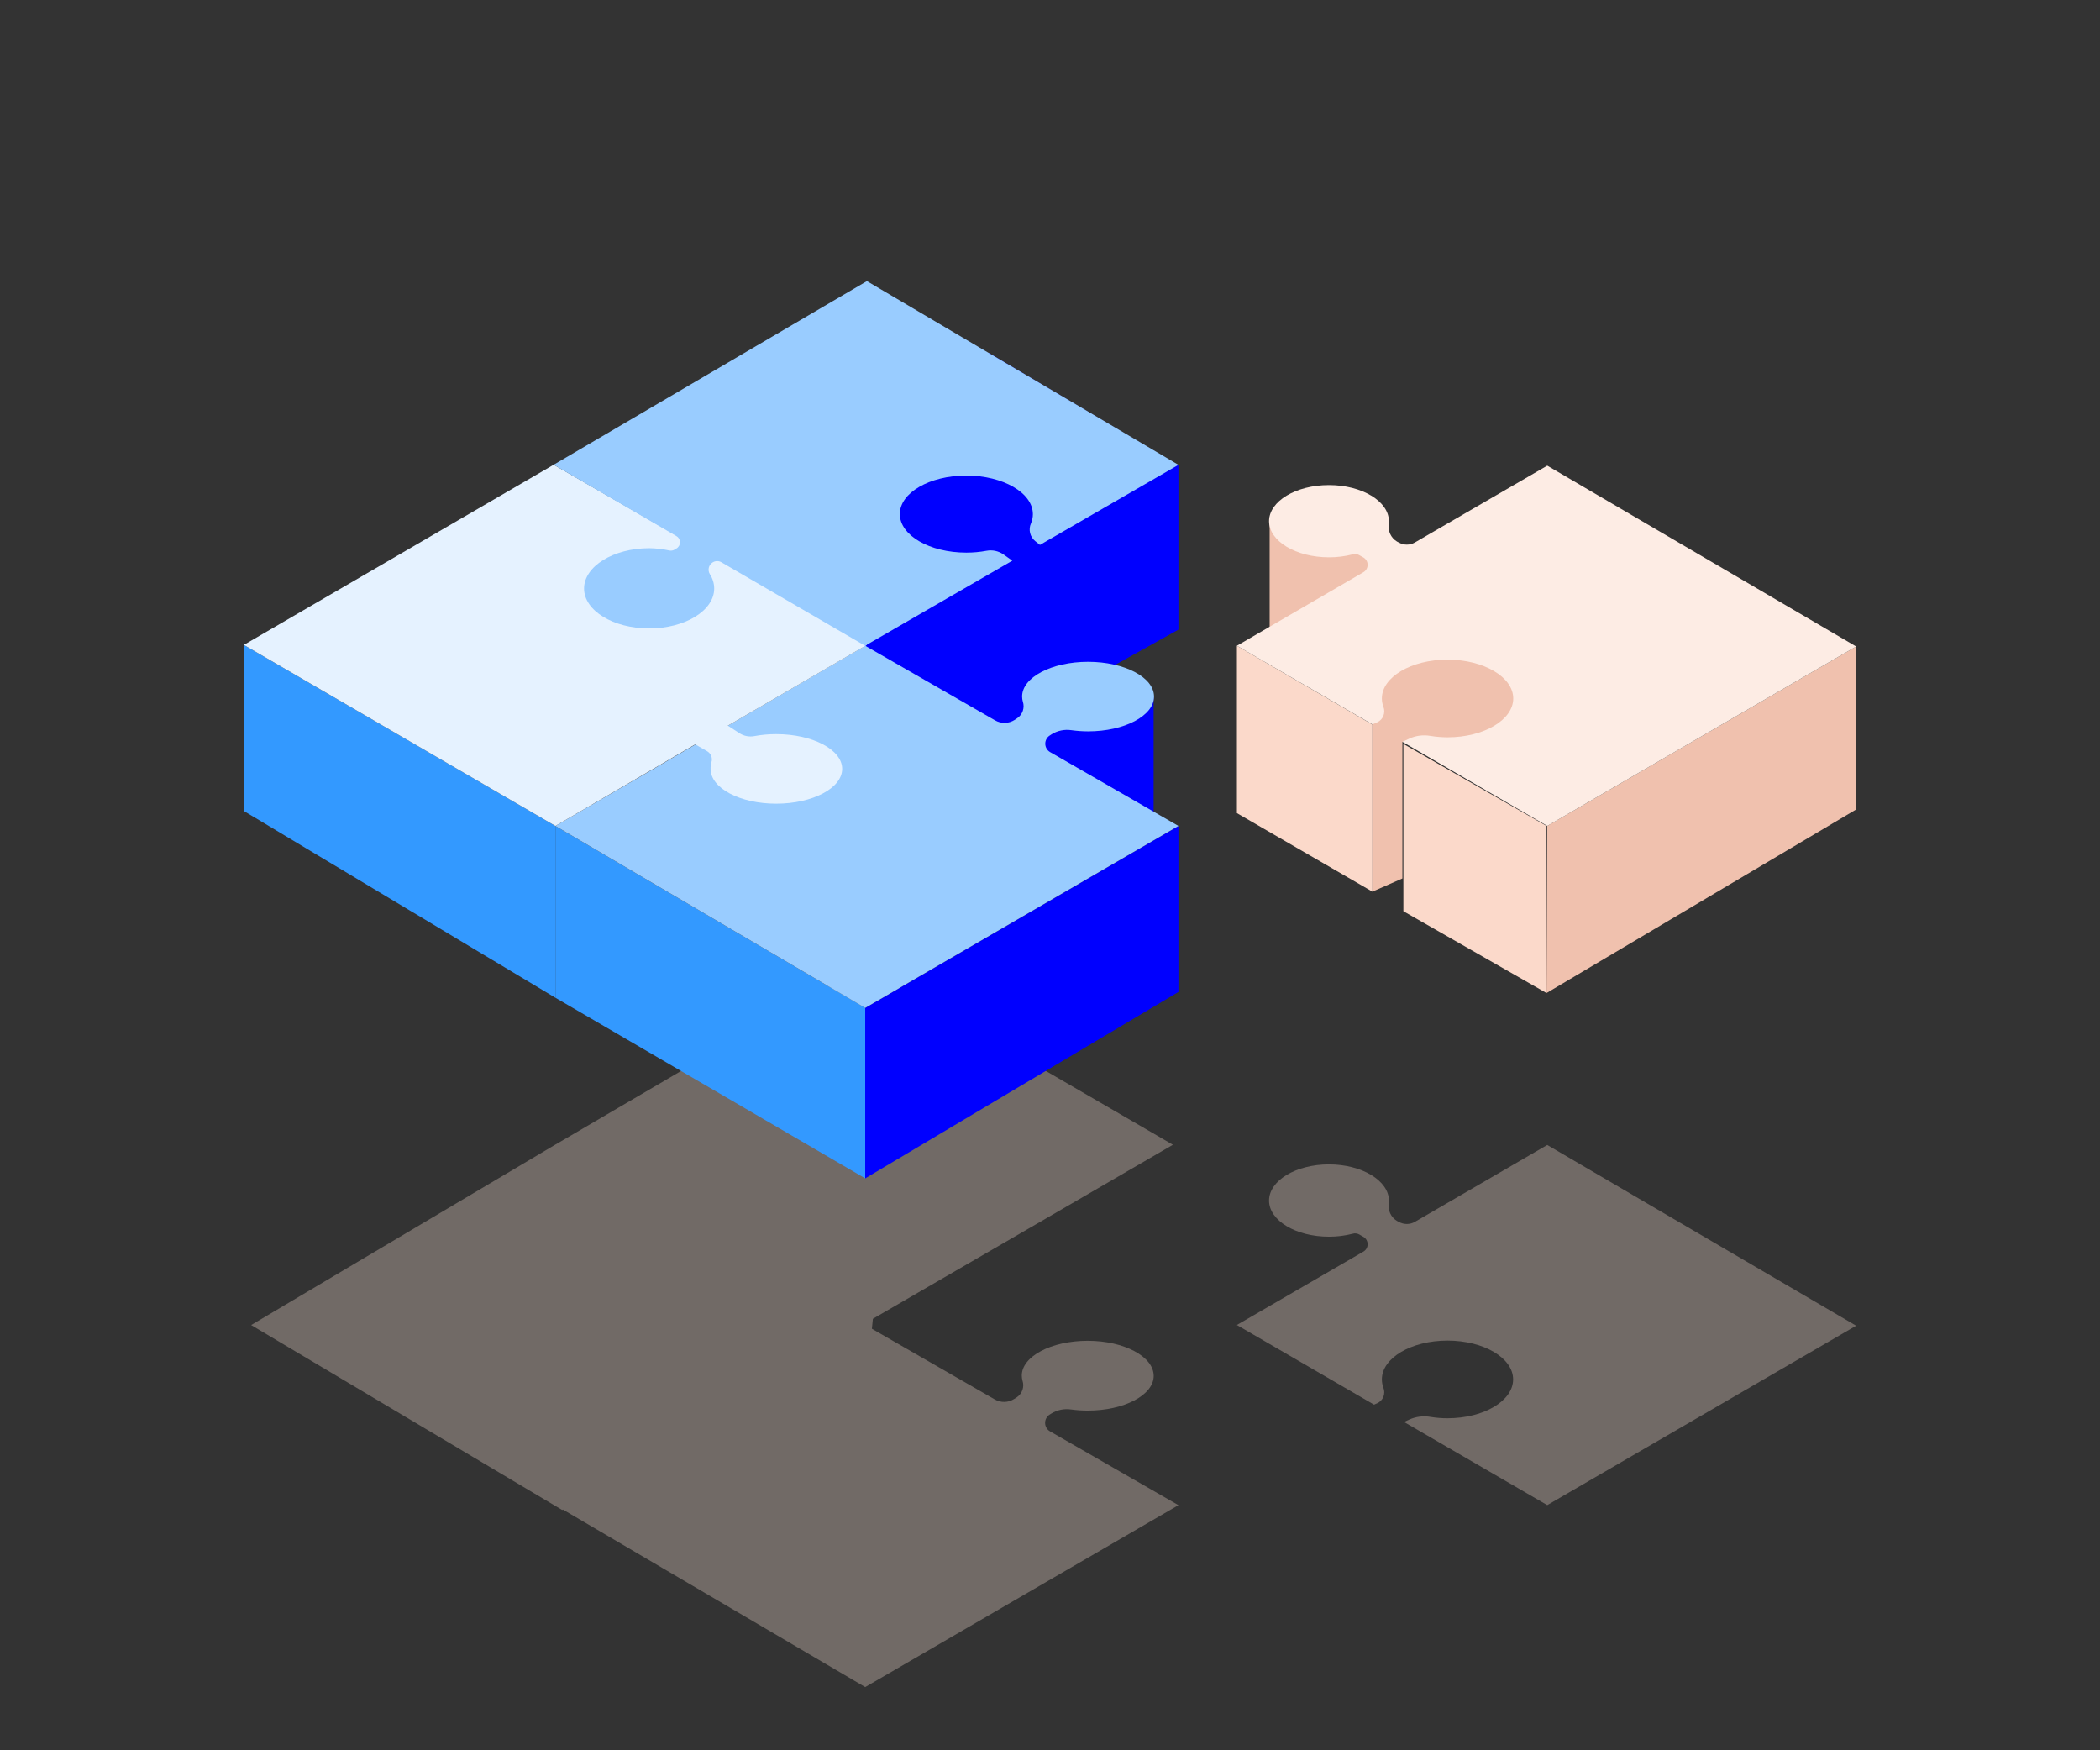 <svg width="150" height="125" viewBox="0 0 150 125" fill="none" xmlns="http://www.w3.org/2000/svg">
<rect x="0" y="0" width="150" height="125" fill="#333333" stroke="none"/>
<g opacity="0.4">
<path d="M110.518 81.769L101.058 87.264C100.705 87.464 100.273 87.464 99.919 87.264L99.783 87.194C99.353 86.937 99.123 86.44 99.207 85.944C99.211 85.876 99.211 85.808 99.207 85.741C99.207 84.326 97.29 83.156 94.927 83.156C92.564 83.156 90.647 84.311 90.647 85.741C90.647 87.17 92.564 88.321 94.927 88.321C95.498 88.323 96.066 88.251 96.619 88.109C96.776 88.061 96.945 88.08 97.088 88.161L97.383 88.33C97.572 88.439 97.688 88.64 97.688 88.859C97.688 89.077 97.572 89.279 97.383 89.387L88.346 94.627L98.147 100.316L98.382 100.212C98.796 100.018 98.986 99.53 98.813 99.104C98.742 98.915 98.706 98.716 98.705 98.514C98.705 96.981 100.805 95.741 103.393 95.741C105.98 95.741 108.08 96.981 108.08 98.514C108.08 100.047 105.985 101.288 103.393 101.288C102.984 101.289 102.577 101.256 102.174 101.189C101.665 101.102 101.141 101.167 100.669 101.378L100.285 101.552L110.518 107.491L132.582 94.679L110.518 81.769Z" fill="#CEBBB2"/>
</g>
<path opacity="0.4" d="M84.174 107.495L75 102.222C74.788 102.1 74.656 101.875 74.651 101.629C74.646 101.384 74.77 101.154 74.977 101.024L75.099 100.948C75.52 100.69 76.017 100.588 76.505 100.66C76.9 100.714 77.297 100.741 77.696 100.741C80.297 100.741 82.407 99.632 82.407 98.26C82.407 96.887 80.297 95.755 77.696 95.755C75.094 95.755 72.985 96.868 72.985 98.241C72.986 98.364 73.003 98.486 73.036 98.604C73.182 99.042 73.019 99.525 72.638 99.783L72.455 99.901C72.031 100.18 71.487 100.195 71.049 99.939L62.279 94.896L62.349 94.184L71.85 88.679L73.983 87.444L83.78 81.755L74.747 76.51L71.077 74.382L61.618 68.892L40.313 81.368V81.368L39.544 81.816V81.816L17.939 94.632L40.158 107.84L40.205 107.807L61.8 120.486L84.174 107.495Z" fill="#CEBBB2"/>
<rect x="72.984" y="49.746" width="9.417" height="9.476" fill="#0000FF"/>
<rect x="90.689" y="36.944" width="8.461" height="9.226" fill="#F0C1AE"/>
<path d="M110.517 58.986L132.581 46.17L110.517 58.986L110.466 70.92L132.581 57.811V46.17" fill="#F0C1AE"/>
<path d="M98.03 51.745V63.679L88.351 58.071V46.118" fill="#FBD9CA"/>
<path d="M110.466 58.986V70.92L100.242 65.076V53.127" fill="#FBD9CA"/>
<path d="M110.518 33.255L101.058 38.745C100.705 38.946 100.273 38.946 99.919 38.745L99.783 38.675C99.353 38.418 99.124 37.921 99.207 37.425C99.212 37.357 99.212 37.289 99.207 37.222C99.207 35.807 97.29 34.642 94.927 34.642C92.565 34.642 90.647 35.797 90.647 37.222C90.647 38.646 92.565 39.802 94.927 39.802C95.498 39.804 96.067 39.733 96.619 39.59C96.777 39.543 96.946 39.564 97.088 39.646L97.383 39.812C97.572 39.92 97.688 40.121 97.688 40.34C97.688 40.558 97.572 40.76 97.383 40.868L88.351 46.118L110.518 58.986L132.582 46.17L110.518 33.255Z" fill="#FDECE4"/>
<path d="M61.8 71.976L84.173 58.986V70.844L61.8 84.156V71.976V71.976Z" fill="#0000FF"/>
<path d="M70.617 25.203L84.173 33.255V44.967L71.555 51.991L51.539 40.156L70.617 25.203V25.203Z" fill="#0000FF"/>
<path d="M39.671 58.986L61.801 71.976V84.156L39.671 71.255V58.986V58.986Z" fill="#3399FF"/>
<path d="M17.419 46.057L39.67 58.986V71.255L17.419 57.92V46.057V46.057Z" fill="#3399FF"/>
<path d="M75.001 52.514L75.123 52.434C75.543 52.176 76.041 52.075 76.529 52.147C76.923 52.202 77.321 52.23 77.719 52.231C80.321 52.231 82.43 51.118 82.43 49.745C82.43 48.373 80.321 47.264 77.719 47.264C75.118 47.264 73.008 48.373 73.008 49.745C73.009 49.868 73.026 49.991 73.06 50.109C73.206 50.547 73.043 51.03 72.662 51.288L72.479 51.411C72.053 51.686 71.51 51.699 71.073 51.444L61.801 46.118L39.671 58.986L61.801 71.977L84.174 58.986L75.001 53.708C74.791 53.583 74.662 53.356 74.662 53.111C74.662 52.866 74.791 52.639 75.001 52.514V52.514Z" fill="#99CCFF"/>
<path d="M50.48 53.632L49.66 53.161L39.67 58.986L17.419 46.057L39.549 33.189L61.922 46.057L51.989 51.826L52.814 52.359C53.127 52.563 53.507 52.639 53.874 52.571C54.392 52.474 54.917 52.427 55.444 52.429C58.045 52.429 60.155 53.538 60.155 54.911C60.155 56.283 58.045 57.397 55.444 57.397C52.842 57.397 50.756 56.283 50.756 54.911C50.751 54.751 50.772 54.592 50.817 54.439C50.915 54.123 50.773 53.783 50.48 53.632V53.632Z" fill="#E5F2FF"/>
<path d="M71.668 39.59C71.317 39.348 70.885 39.257 70.468 39.335C69.991 39.423 69.508 39.468 69.024 39.467C66.403 39.467 64.275 38.236 64.275 36.712C64.275 35.189 66.403 33.962 69.024 33.962C71.644 33.962 73.777 35.198 73.777 36.722C73.777 36.947 73.73 37.171 73.641 37.378C73.443 37.821 73.569 38.343 73.946 38.646L74.283 38.915L84.174 33.198L61.922 20.076L39.549 33.189L48.319 38.288C48.476 38.379 48.572 38.547 48.572 38.729C48.572 38.911 48.476 39.079 48.319 39.17L48.169 39.26C48.062 39.32 47.938 39.34 47.818 39.316C47.345 39.212 46.862 39.157 46.379 39.151C43.81 39.151 41.719 40.448 41.719 42.029C41.719 43.609 43.8 44.882 46.369 44.882C48.938 44.882 51.014 43.604 51.014 42.029C51.012 41.664 50.904 41.309 50.705 41.005C50.532 40.727 50.611 40.36 50.883 40.179C51.077 40.047 51.328 40.038 51.53 40.156L61.791 46.118L72.31 40.043L71.668 39.59Z" fill="#99CCFF"/>
<path d="M103.393 47.109C100.81 47.109 98.705 48.349 98.705 49.883C98.706 50.084 98.742 50.284 98.813 50.472C98.986 50.898 98.796 51.386 98.382 51.581L98.025 51.736V63.68L100.172 62.736V52.977L100.679 52.741C101.151 52.53 101.675 52.466 102.183 52.557C102.586 52.622 102.994 52.655 103.402 52.656C105.989 52.656 108.089 51.411 108.089 49.883C108.089 48.354 105.98 47.109 103.393 47.109Z" fill="#F0C1AE"/>
</svg>
